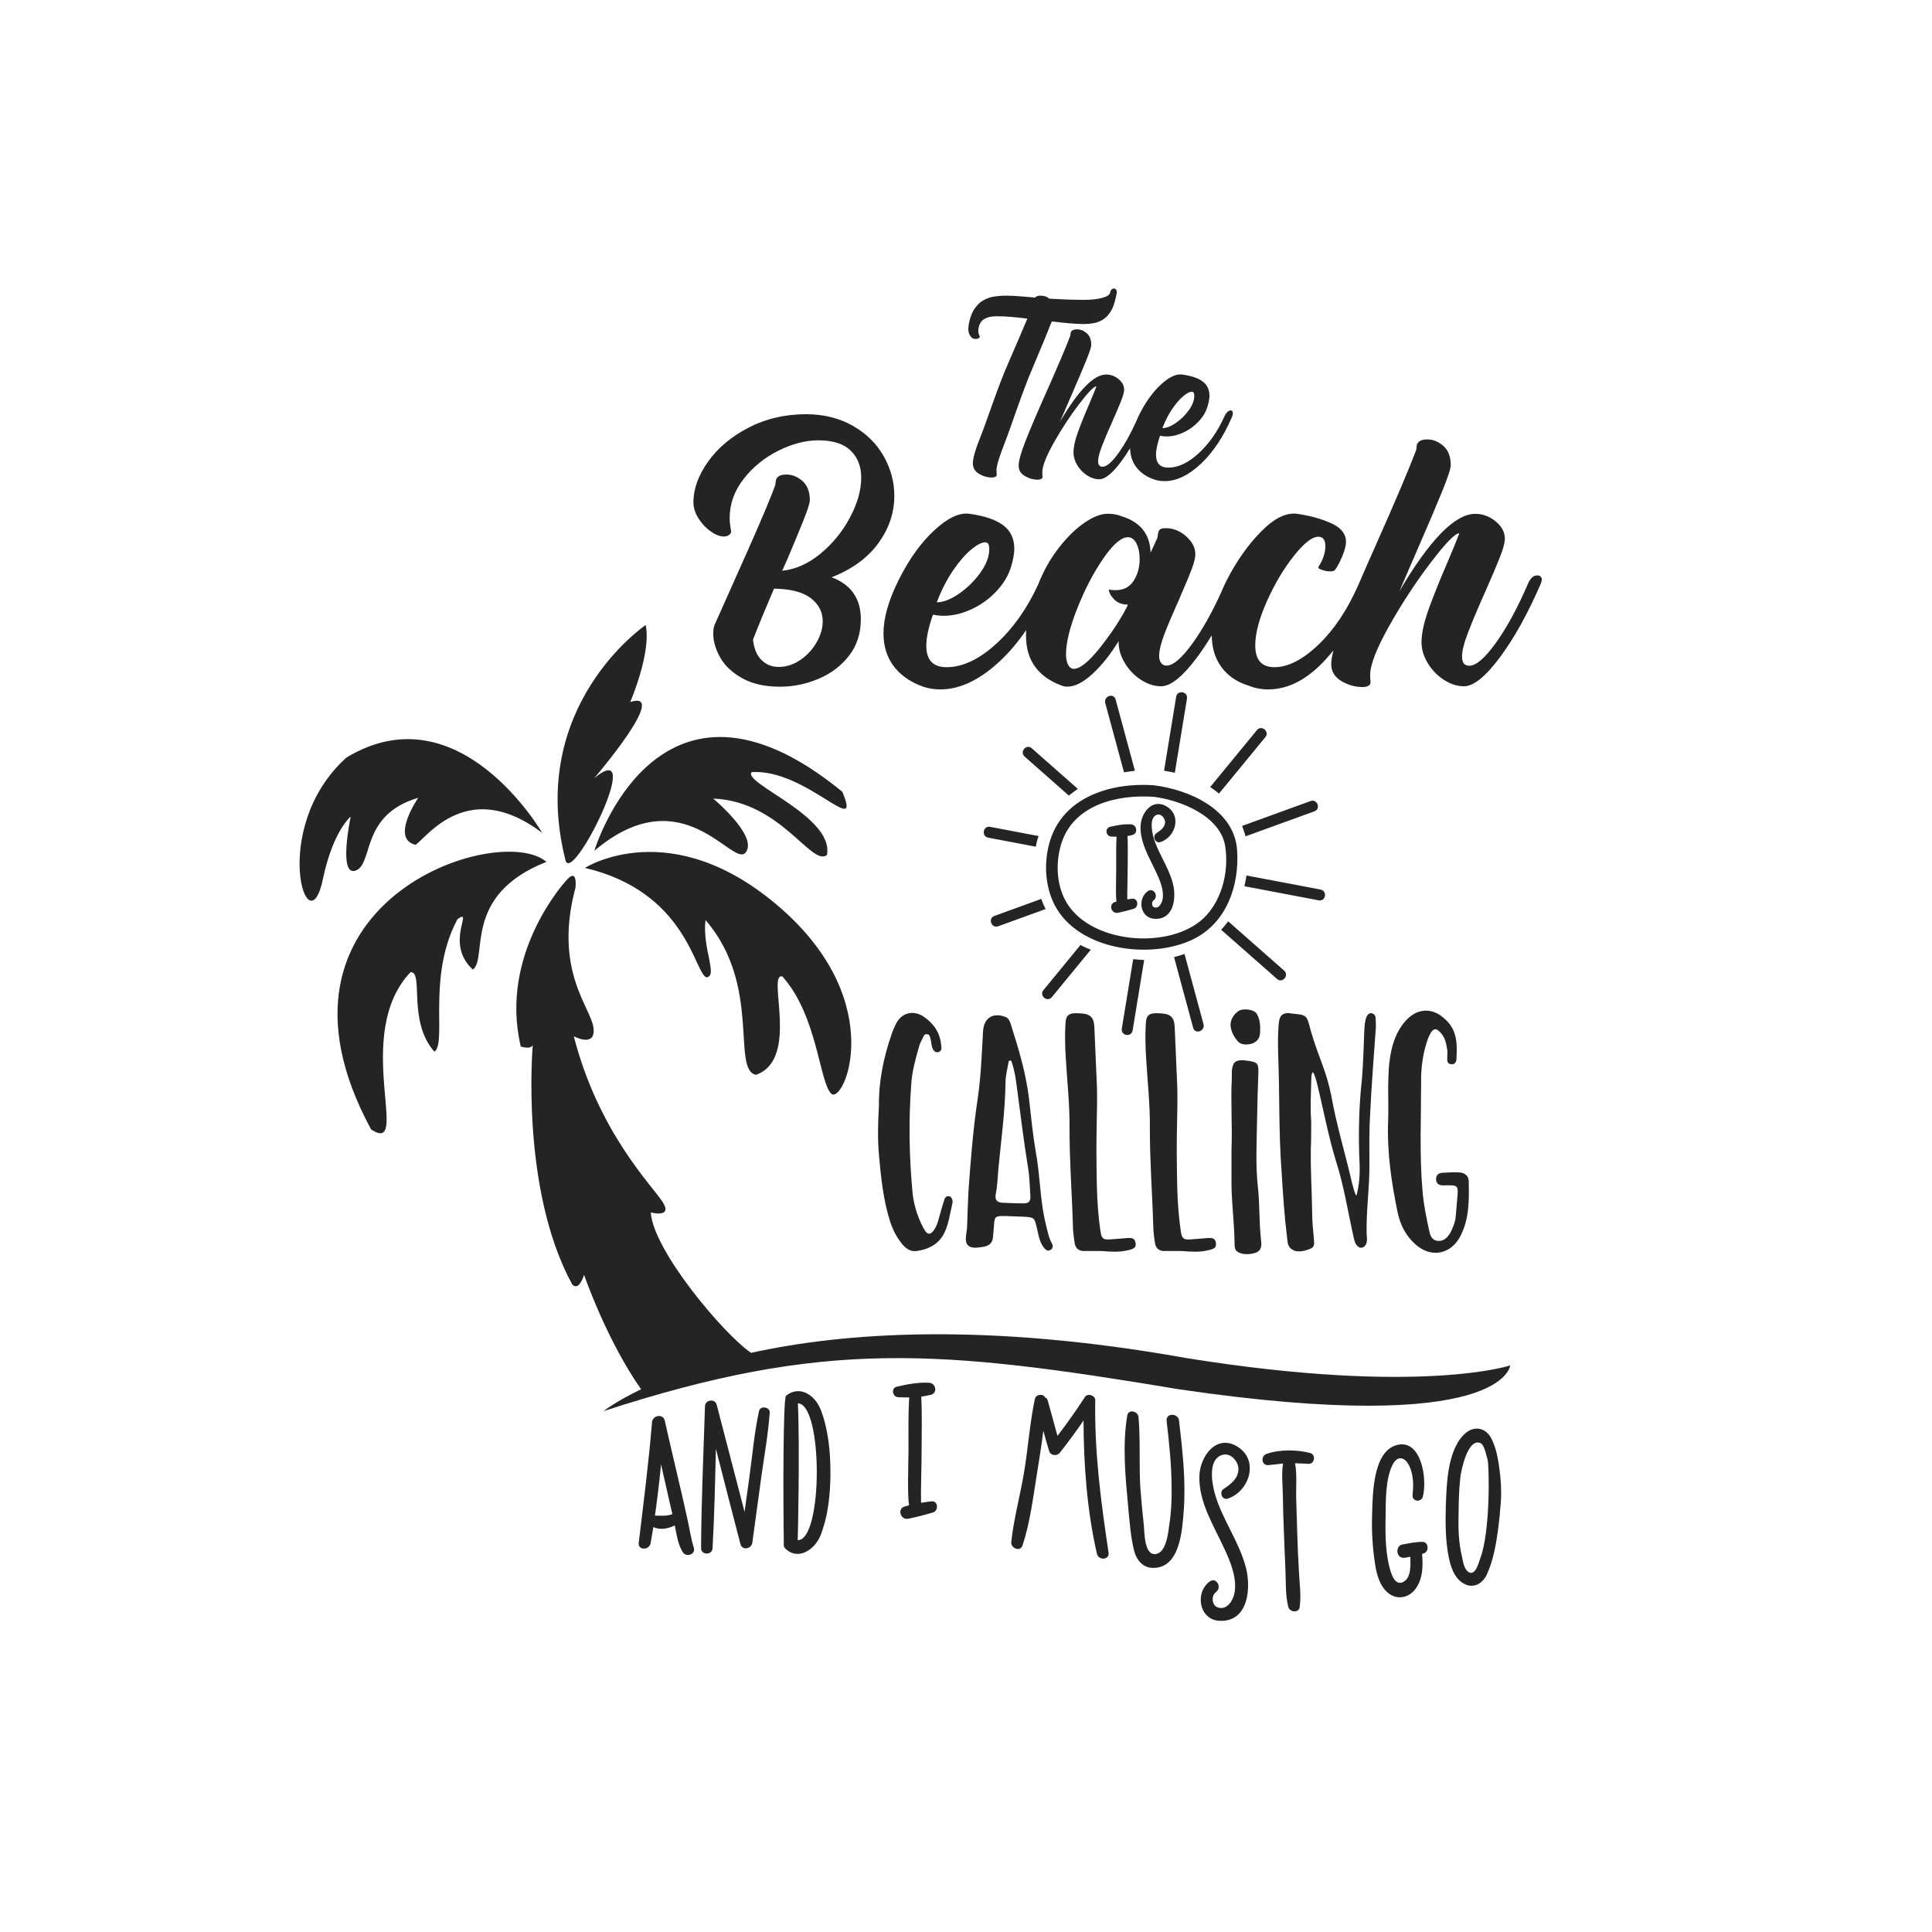 <?xml version="1.0" encoding="utf-8"?>
<!-- Generator: Adobe Illustrator 21.0.0, SVG Export Plug-In . SVG Version: 6.00 Build 0)  -->
<svg version="1.1" id="Calque_1" xmlns="http://www.w3.org/2000/svg" xmlns:xlink="http://www.w3.org/1999/xlink" x="0px" y="0px"
	 viewBox="0 0 600 600" style="enable-background:new 0 0 600 600;" xml:space="preserve">
<style type="text/css">
	.st0{fill:#242424;}
</style>
<path class="st0" d="M100.4,272.45c-4.51,23.37-17.26-15.14,7.17-37.17c35.05-21.24,60.81,23.37,60.81,23.37
	c-22.84-17.26-35.58,1.06-39.3,3.72c-7.97-1.86,0.8-14.6,0.8-14.6c-18.06,5.31-13.81,20.45-19.38,22.57
	c-5.58,2.12-1.59-16.73-1.59-16.73S103.59,257.84,100.4,272.45z M115.27,350.78c12.75,8.23-6.11-29.47,12.21-48.86
	c4.25-0.27-1.06,15.14,7.43,24.69c3.98-2.66-2.39-23.37,7.17-41.16c5.31-3.72-4.25,7.43,4.78,15.67c4.78-3.72-3.45-23.1,22.84-33.46
	C154.84,254.92,77.04,280.41,115.27,350.78z M242.99,303.25c10.89,12.21,11.42,32.66,15.14,36.38s18.06-27.88-15.4-57.35
	c-34.11-30.05-61.07-12.75-61.07-12.75c31.6,7.43,33.99,32.66,37.71,33.99c3.72-0.27-1.33-9.03-0.27-17.79
	c17.52,20.18,7.97,46.47,15.67,48.06C248.57,329,237.95,301.92,242.99,303.25z M184.58,264.21c27.62-23.37,43.02,5.58,47,0.53
	c3.98-5.05-10.09-16.73-10.09-16.73c20.98,0.8,30.54,21.24,35.32,17.53c2.39-11.95-26.29-22.3-23.37-25.76
	c16.99-1.06,34.52,21.24,28.15,6.11C204.23,198.89,184.58,264.21,184.58,264.21z M184.58,241.64c0,0,23.63-27.62,11.15-23.63
	c0,0,6.64-15.4,4.78-23.9c0,0-36.91,24.96-24.96,72.76C177.14,276.16,201.04,228.1,184.58,241.64z M368.43,421.76
	c-62.31-11.14-106.22-8-135.18-1.62c-0.03-0.02-0.05-0.04-0.08-0.06c-8.23-5.58-30.27-31.6-31.07-43.55c0,0,6.9,1.86,3.72-3.19
	c-3.19-5.05-19.91-21.51-27.62-51.51c0,0,6.9,3.72,6.11-2.66c-0.8-6.37-12.48-17.79-5.58-43.55c0.53-6.64-2.92-2.12-2.92-2.12
	s-20.98,22.57-14.07,51.51c0,0,3.19,1.06,3.72-0.53c0,0-3.98,44.61,12.21,74.35c0,0,1.86,2.66,3.72-2.92c0,0,6.95,20.24,17.71,35.54
	c-7.97,3.83-11.65,6.78-11.65,6.78c68.72-22.36,104.14-19.19,178.98-6.73C467.38,446.26,469,424.05,469,424.05
	S440.92,433.41,368.43,421.76z"/>
<path class="st0" d="M213.45,471.61c-0.75-3.45-1.55-6.89-2.35-10.34c-1.55-6.72-3.16-13.38-4.65-20.1
	c-0.57-2.3-3.79-1.61-3.96,0.52c-1.03,12.58-2.64,25.04-4.13,37.5c-0.23,2.18,2.87,2.3,3.56,0.46h0.06c0.29-1.78,0.63-3.56,0.92-5.4
	c2.12,0.98,4.59,0.52,6.66-0.52c0.57,2.81,0.98,6.03,2.53,8.38c1.09,1.61,4.02,0.63,3.39-1.44
	C214.54,477.75,214.14,474.6,213.45,471.61z M203.4,470.69c0.75-5.28,1.38-10.62,1.9-15.91c0.63,2.7,1.21,5.46,1.84,8.15
	c0.57,2.47,1.09,4.88,1.67,7.29C207.02,470.92,205.24,470.69,203.4,470.69z M239.04,438.68c-0.46,6.78-1.72,13.49-2.64,20.21
	l-2.76,20.21c-0.23,1.84-3.1,2.58-3.68,0.46c-2.58-9.88-5.11-19.76-7.64-29.63c-0.23,10.28-0.46,20.62-1.03,30.9
	c-0.11,2.18-3.56,2.18-3.56,0c0.06-14.7,0.75-29.46,1.21-44.16c0.06-1.95,3.1-2.41,3.62-0.46l8.67,33.31
	c0.52-3.73,1.03-7.46,1.55-11.2c0.92-6.66,1.49-13.44,2.93-20.04C236.05,436.44,239.15,436.9,239.04,438.68z M244.11,433.46
	c-0.92,0.75-0.92,31.47-0.69,45.83c-0.11,0.57,0,1.21,0.52,1.67c3.96,3.85,9.13,0.17,10.8-3.96c2.47-6.03,3.16-13.21,3.16-19.7
	c0-6.49-0.69-13.67-3.1-19.7C253.02,433.23,248.36,430.07,244.11,433.46z M247.73,478.31c0.06-0.46,0.69-29.23,0.06-42.5
	C255.66,436.04,255.6,478.54,247.73,478.31z M289.78,469.7c-2.24,0.69-5.4,1.49-7.7,1.95c-2.47,0.52-3.56-3.27-1.03-3.79
	c0.11-0.06,1.09-0.34,1.26-0.4c-0.52-3.1-0.23-11.6-0.17-17.11c0-5.46-0.11-10.97,0.23-16.37c-1.21,0-2.35,0-3.39-0.06
	c-1.84-0.06-2.35-2.87-0.46-3.27c3.1-0.75,6.89-1.44,10.11-1.21c2.01,0.17,2.64,3.16,0.46,3.73c-0.92,0.23-1.95,0.4-2.99,0.57
	c0.29,5.51,0.11,11.08,0.11,16.6c0,5.28-0.29,13.32-0.17,16.37c1.09-0.17,2.18-0.34,3.27-0.46
	C291.33,466.03,291.56,469.13,289.78,469.7z M344.27,482.14c0.35,2.39-3.11,2.56-3.62,0.37c-3.07-13.45-4.11-27.55-4.15-41.37
	c-2.33,3.45-4.83,6.81-7.43,10.1c-0.82,1.03-2.82,0.8-3.23-0.55c-0.64-2.09-1.26-4.23-1.83-6.37c-0.51,4.4-1.27,8.81-1.94,13.13
	c-1.21,7.43-2.15,15.36-4.53,22.53c-0.71,2.09-3.69,0.83-3.48-1.12c0.79-7.38,2.86-14.78,4.05-22.09c1.2-7.37,1.73-14.97,3.27-22.28
	c0.32-1.52,2.63-1.77,3.17-0.51c0.39,0.12,0.68,0.46,0.83,0.96c1.06,3.68,2.01,7.33,3.02,11c3-3.92,5.83-7.92,8.52-12.06
	c0.81-1.32,3.24-0.56,3.22,0.96C339.86,450.86,341.89,466.35,344.27,482.14z M366.16,441.21c1.09,9.36,2.18,18.78,1.44,28.2
	c-0.46,5.91-1.15,17.57-9.48,17.52c-3.27,0-5.28-2.58-5.97-5.57c-1.03-4.31-1.38-8.96-1.78-13.38c-0.86-9.19-1.84-19.18-0.29-28.37
	c0.34-2.12,3.39-1.38,3.5,0.52c0.63,7.29,0.12,14.76,0.57,22.05c0.29,3.68,0.63,7.35,1.03,11.03c0.29,2.41,0.06,9.76,3.62,9.42
	c3.44-0.29,4.02-6.72,4.36-9.3c0.57-3.68,0.75-7.47,0.69-11.2c0-7.01-0.75-13.95-1.55-20.9
	C362.08,438.74,365.93,438.8,366.16,441.21z M384.6,456.5c0.17-2.47-2.3-5.51-5.05-4.65c-4.42,1.38-3.22,8.5-2.35,11.71
	c2.18,8.04,7.47,14.87,9.65,22.97c1.78,6.37,0.98,17.29-8.15,16.83c-6.37-0.34-7.69-8.84-2.99-12.23c2.01-1.44,3.9,1.84,1.95,3.27
	c-1.66,1.26-1.32,4.42,0.8,4.88c3.04,0.75,4.82-2.93,5.05-5.34c0.46-4.48-1.49-9.19-3.33-13.09c-3.27-7.12-7.93-14.36-7.7-22.45
	c0.17-6.14,5.34-13.32,12-9.02c6.6,4.31,3.5,13.78-3.16,16.02c-1.84,0.63-2.81-2.12-1.26-3.04
	C382.19,460.98,384.43,459.26,384.6,456.5z M406.38,454.61c-1.38-0.06-2.76-0.17-4.19-0.17c0.63,3.33,0.29,7.12,0.34,10.45
	l0.34,11.26c0.11,3.96,0.29,7.87,0.52,11.83c0.17,3.68,0.75,7.52,0.23,11.14c-0.23,1.84-3.04,1.61-3.5,0
	c-0.98-3.68-0.75-7.93-0.92-11.71c-0.17-3.73-0.34-7.52-0.46-11.26c-0.17-3.96-0.29-7.87-0.34-11.83c-0.06-3.16-0.46-6.66,0.06-9.82
	c-1.55,0.17-3.1,0.4-4.65,0.52c-2.12,0.06-2.3-2.93-0.46-3.5c4.02-1.44,9.42-1.32,13.49-0.29
	C408.73,451.68,408.33,454.67,406.38,454.61z M442.2,482.4c-0.17,0.06-0.4,0.12-0.57,0.23c0.4,4.08,0.17,8.61-2.7,11.6
	c-2.24,2.24-5.51,2.47-7.93,0.4c-2.47-2.07-3.5-5.68-3.96-8.96c-0.8-5.05-1.09-10.17-0.92-15.22c0.17-6.72,0.29-19.87,7.81-21.71
	c7.35-1.84,9.36,10.22,7.98,15.96c-0.46,2.01-3.45,1.67-3.22-0.46c0.29-2.76,0.29-5.46-0.63-8.04c-1.15-3.39-3.9-4.94-5.74-0.98
	c-2.07,4.42-1.95,10.97-2.01,15.85c-0.12,5.34-0.06,11.43,1.44,16.54c0.57,2.01,1.78,4.94,4.13,3.62c2.36-1.26,2.18-5.05,2.12-7.75
	l-1.66,0.29c-1.03,0.17-2.01-0.29-2.3-1.49c-0.29-1.03,0.29-2.41,1.32-2.58c2.07-0.4,4.25-0.86,6.43-0.86
	C443.63,478.84,443.92,481.82,442.2,482.4z M465.95,458.62c-0.46-4.02-0.98-8.61-2.99-12.23c-1.55-2.7-4.59-3.62-7.29-1.72
	c-3.16,2.24-4.71,6.66-5.46,10.17c-0.92,4.31-1.03,8.73-1.21,13.09c-0.12,4.94-0.12,9.88,0.75,14.76c0.57,3.22,1.66,7.47,5,9.19
	c3.04,1.61,5.86-0.29,7.06-3.04c2.01-4.42,2.87-9.59,3.5-14.36c0.23-1.9,0.46-3.73,0.57-5.68
	C466.29,465.45,466.29,461.95,465.95,458.62z M459.69,484c-0.4,1.15-1.44,5.34-3.45,4.31c-1.67-0.86-1.95-3.79-2.24-5
	c-1.03-4.36-1.15-8.79-1.03-13.15c0.06-3.85,0.11-7.69,0.57-11.49c0.17-1.55,2.18-12.17,6.2-10.51c1.32,0.52,1.9,4.13,2.24,5.17
	C462.5,455,462.91,475.68,459.69,484z"/>
<path class="st0" d="M295.79,372.67c0,0.32,0.11,0.63,0,0.95c-0.85,3.49-1.16,7.19-3.07,10.25c-1.8,2.85-4.76,4.23-8.14,4.65
	c-1.59,0.21-2.85-0.53-3.91-1.59c-1.9-2.11-3.17-4.54-4.12-7.19c-2.22-6.87-2.96-13.95-3.59-21.14c-0.42-4.86-0.32-9.72,0-15.12
	c-0.11-7.4,1.37-14.9,3.91-22.2c0.42-1.27,0.95-2.54,1.59-3.7c1.9-3.38,5.71-3.91,8.77-1.58c2.96,2.11,4.76,4.97,5.07,8.67
	c0.11,0.74,0.21,1.69-0.74,2.01c-1.06,0.42-1.69-0.42-2.01-1.27c-0.32-0.85-0.32-1.8-0.53-2.64c-0.21-0.63-0.21-1.48-1.06-1.58
	c-0.95-0.21-1.16,0.74-1.48,1.37c-0.53,0.95-0.95,1.9-1.16,2.85c-1.06,3.7-2.11,7.5-2.33,11.42c-0.85,11.31-0.63,22.51,0.42,33.72
	c0.42,4.23,2.11,8.88,3.91,11.73c0.63,0.85,1.37,1.37,2.43,0.11c1.06-1.27,1.48-2.75,1.9-4.33c0.53-1.9,1.06-3.81,1.69-5.71
	c0.21-0.53,0.63-0.95,1.37-0.85C295.37,371.61,295.58,372.14,295.79,372.67z M326.65,386.09c0.42,0.74,0.42,1.58-0.32,2.01
	c-1.06,0.74-1.69-0.11-2.22-0.74c-1.37-1.8-1.58-3.91-2.11-6.02c-0.74-3.28-0.85-3.28-4.23-3.49c-1.9-0.11-3.8-0.11-5.71-0.21
	c-3.06,0-3.17,0.11-3.38,3.07c-0.11,1.27-0.21,2.43-0.32,3.7c-0.21,1.9-1.59,2.64-3.28,2.85c-2.01,0.32-4.02,0.53-4.86-1.06
	c-0.63-1.27,0-3.49,0.11-4.86c0.11-3.28,0.21-6.66,0.42-11.2c0.63-8.77,1.37-18.81,2.85-28.75c1.06-6.98,1.27-13.95,1.69-21.03
	c0.21-4.23,3.07-6.03,6.98-4.54c0.95,0.42,1.27,1.16,1.59,2.11c2.43,7.61,4.76,15.33,5.71,23.25c0.63,5.6,1.16,11.1,2.11,16.59
	c1.37,7.4,1.27,14.9,3.06,22.2C325.28,382.08,325.6,384.19,326.65,386.09z M319.99,371.51c-0.21-2.96-0.21-6.02-0.74-8.98
	c-1.37-8.35-2.33-16.7-3.49-25.16c-0.32-2.54-0.74-5.18-1.59-7.61c-0.11-0.53-0.85-0.53-0.95,0c-0.32,2.11-0.95,4.23-0.95,6.34
	c-0.11,9.09-1.37,17.97-2.22,26.95c-0.21,2.75-0.32,5.39-0.85,8.03c-0.21,1.48,0.32,2.22,1.9,2.43c2.33,0.11,4.55,0.21,6.77,0.21
	C319.47,373.73,320.1,373.09,319.99,371.51z M349.8,384.51c-1.37,0.11-2.75,0.21-4.02,0.32c-3.28,0.32-3.7,0.11-4.12-3.17
	c-1.16-8.25-1.06-15.85-1.16-24.21c0-5.29,0.11-8.56,0.21-14.8c0-2.11,0-5.07-0.11-6.66c-0.21-5.71-0.53-11.31-0.74-17.02
	c-0.11-2.75-1.06-4.02-3.91-4.23c-3.91-0.32-4.97,0.21-5.07,3.38c-0.21,3.49-0.11,6.98,0.11,10.46c0.42,7.29,1.27,14.69,1.16,21.99
	c0,10.57,0.74,19.45,1.06,30.44c0,1.27,0.32,3.81,0.53,4.97c0.21,1.59,1.16,2.43,2.64,2.54c1.9,0,3.81,0,5.71,0
	c2.75,0.21,5.39,0.42,8.03-0.21c1.37-0.32,2.85-0.53,2.54-2.33C352.44,384.3,351.07,384.4,349.8,384.51z M374.75,384.51
	c-1.37,0.11-2.75,0.21-4.02,0.32c-3.28,0.32-3.7,0.11-4.12-3.17c-1.16-8.25-1.06-15.85-1.16-24.21c0-5.29,0.11-8.56,0.21-14.8
	c0-2.11,0-5.07-0.11-6.66c-0.21-5.71-0.53-11.31-0.74-17.02c-0.11-2.75-1.06-4.02-3.91-4.23c-3.91-0.32-4.97,0.21-5.07,3.38
	c-0.21,3.49-0.11,6.98,0.11,10.46c0.42,7.29,1.27,14.69,1.16,21.99c0,10.57,0.74,19.45,1.06,30.44c0,1.27,0.32,3.81,0.53,4.97
	c0.21,1.59,1.16,2.43,2.64,2.54c1.9,0,3.81,0,5.71,0c2.75,0.21,5.39,0.42,8.03-0.21c1.37-0.32,2.85-0.53,2.54-2.33
	C377.39,384.3,376.01,384.4,374.75,384.51z M390.71,369.18c-0.85-7.08-0.42-14.27-0.32-21.35c0.11-5.07,0.21-10.04,0.42-15.12
	c0-2.33-0.32-2.75-2.54-3.17c-3.7-0.63-5.07-0.21-5.5,1.8c-0.11,0.42-0.21,0.85-0.21,1.37c0,0.63,0,1.27,0,2.01
	c-0.42,7.4,0.21,14.9-0.11,22.41c0,2.85,0,5.81,0,8.67c-0.11,6.76,0.85,13.32,0.95,20.08c0,0.95,0,2.11,0.74,2.75
	c1.37,1.06,3.91,1.06,5.81,0.42c1.8-0.63,1.9-2.22,1.69-3.8C391.02,379.86,391.23,374.47,390.71,369.18z M389.23,323.94
	c1.27-0.63,2.11-1.59,2.11-3.59c0.21-3.59-0.85-5.29-1.27-5.81c-0.95-1.06-4.12-1.48-5.5-0.53c-1.9,1.37-2.85,3.49-2.22,5.6
	c0.32,1.37,1.06,2.64,2.01,3.7C385.53,324.79,387.96,324.47,389.23,323.94z M425.8,314.64c-0.63,0-1.16,0.53-1.37,1.06
	c-0.63,1.48-0.63,2.85-0.74,4.44c-0.21,5.07-0.32,10.15-0.74,15.12c-0.85,7.61-1.06,15.33-0.85,23.04
	c0.21,4.44,0.42,7.72-0.74,12.68c-0.21,1.48-1.48-3.38-1.9-5.39c-2.01-8.46-4.54-16.91-6.03-25.37c-0.84-3.91-1.48-6.02-2.54-8.98
	c-1.37-3.7-2.75-7.4-3.81-11.1c-1.27-4.97-1.16-4.97-6.13-5.39c-0.21-0.11-0.42-0.11-0.63-0.11c-1.8-0.11-2.75,0.63-3.06,2.33
	c-0.42,2.75-0.42,6.98-0.32,10.25c0.53,13.42,0.11,23.68,1.06,36.57c0.42,6.76,0.85,13.63,1.69,20.4c0.21,1.8,0.21,3.07,1.69,3.91
	c1.58,1.06,4.33,0.32,5.81-0.42c1.27-0.63,0.85-1.9,0.85-2.96c-0.21-2.54-0.53-5.18-0.53-7.72c-0.11-8.46-0.53-12.26-0.42-20.4
	c0.11-1.16,0.11-7.29,0.11-8.35c-0.32-4.86-0.11-7.29,0-12.16c0-2.54,0.32-3.7,0.85-2.64c0.32,0.85,0.63,1.69,0.84,2.54
	c2.01,8.03,3.49,16.28,5.92,24.31c2.54,7.82,3.8,16.07,5.6,24.1c0.21,0.95,0.42,1.8,1.06,2.43c0.85,1.16,2.33,0.74,2.85-0.63
	c0.32-0.95,0.21-1.8,0.11-2.75c-0.21-7.08,0.85-14.06,0.85-21.03c0-5.39-0.11-10.78,0.21-16.07c0.42-9.2,1.16-18.29,1.8-27.38
	c0-1.06,0-2.01-0.11-3.07C427.07,315.28,426.64,314.75,425.8,314.64z M456.13,366.86c0-1.69-1.27-2.64-2.85-2.75
	c-1.8-0.11-3.59,0-5.39,0.11c-1.27,0.11-2.01,0.85-1.9,2.22c0.21,1.48,1.16,1.69,2.43,1.69c4.54-0.11,4.54-0.11,4.12,4.33
	c-0.11,1.69-0.32,3.38-0.42,4.97c-0.11,2.01-0.85,3.7-1.69,5.39c-0.95,1.59-2.11,2.75-4.02,2.54c-2.01-0.32-2.33-2.01-2.64-3.49
	c-0.85-4.02-1.69-8.03-2.01-12.16c-0.95-11.1-0.42-22.3-0.42-33.4c-0.11-4.54,0.63-9.09,1.59-12.05c0.21-0.84,0.74-2.33,1.16-3.06
	c0.74-1.48,1.69-2.11,2.85-0.95c1.9,1.8,2.11,3.49,2.54,5.92c0.11,0.85-0.11,2.43,0,3.28s0.85,1.06,1.37,1.06
	c0.74,0.11,1.48-0.53,1.48-1.8c0.32-5.92-0.11-9.94-5.07-13.42c-2.64-1.8-5.81-1.9-8.46-0.21c-1.48,0.95-2.75,2.33-3.7,3.8
	c-2.85,4.23-3.8,9.94-3.91,15.64c-0.21,5.29,0.11,8.88-0.11,14.06c-0.32,9.51,1.06,18.71,2.96,27.9c0.85,4.12,2.75,7.72,6.13,10.46
	c4.65,3.7,10.36,2.43,13.21-2.75C456.34,378.69,456.24,372.78,456.13,366.86z"/>
<path class="st0" d="M321.68,262.95l-14.8-2.81c-1.08-0.2-1.49-1.19-1.33-2.02c0.15-0.82,0.87-1.54,1.92-1.34l15.06,2.86l-0.23,0.74
	c-0.06,0.18-0.11,0.36-0.17,0.55c-0.14,0.5-0.25,1.01-0.35,1.53L321.68,262.95z M385.92,256.97c0.29,0.76,0.54,1.51,0.75,2.24
	l0.15,0.52l21.39-7.77c1.02-0.37,1.26-1.36,0.97-2.15c-0.29-0.8-1.13-1.42-2.17-1.04l-21.27,7.73L385.92,256.97z M364.33,239.88
	l0.52,0.12l3.78-23.08c0.1-0.61-0.1-1.17-0.56-1.54c-0.49-0.4-1.2-0.52-1.79-0.29c-0.54,0.21-0.91,0.67-1.01,1.27l-3.76,22.99
	l0.5,0.08C362.75,239.55,363.53,239.7,364.33,239.88z M378.18,246.14l0.39,0.31l14.41-17.54c0.7-0.85,0.39-1.84-0.26-2.38
	c-0.65-0.53-1.67-0.64-2.36,0.2l-14.54,17.71l0.47,0.3C376.87,245.13,377.49,245.58,378.18,246.14z M349.07,239.84l0.44-0.07
	c0.79-0.12,1.58-0.24,2.38-0.33l0.57-0.07l-6-22.16c-0.15-0.56-0.53-0.96-1.05-1.1c-0.58-0.16-1.26,0.05-1.72,0.51
	c-0.45,0.46-0.62,1.08-0.45,1.7L349.07,239.84z M331.94,247.07l0.33-0.26c0.57-0.45,1.16-0.89,1.75-1.32l0.71-0.5l-14.33-12.63
	c-0.45-0.4-1.02-0.52-1.56-0.34c-0.59,0.2-1.06,0.74-1.19,1.37c-0.12,0.59,0.08,1.16,0.55,1.57L331.94,247.07z M324.47,281.79
	c-0.34-0.68-0.65-1.41-0.92-2.16l-0.17-0.47l-14.58,5.3c-1.02,0.37-1.26,1.36-0.97,2.15c0.23,0.64,0.81,1.16,1.55,1.16
	c0.19,0,0.4-0.04,0.62-0.11l14.73-5.35L324.47,281.79z M335.91,293.67l-0.36-0.19l-11.51,14.02c-0.7,0.85-0.39,1.84,0.26,2.38
	c0.31,0.26,0.71,0.41,1.12,0.41c0.44,0,0.88-0.18,1.24-0.62l12.1-14.74l-0.64-0.25C337.37,294.39,336.62,294.05,335.91,293.67z
	 M370.73,291.61c-13.16,6.55-35.85,3.63-43.19-10.53c-3.12-6.01-3.42-13.7-1.39-20.14c4.3-13.62,19.15-17.96,32.07-17.08
	c10.95,1.34,25.07,7.43,25.97,20.12C384.96,274.86,381.01,286.49,370.73,291.61z M380.48,262.7c-1.51-9.19-13.66-14.2-22.26-15.25
	c-11.37-0.77-25.03,2.52-28.7,14.81c-1.79,6-1.41,13.21,2.03,18.55c7.74,12.02,30.24,13.88,41.01,5.4
	C379.22,280.98,381.83,270.92,380.48,262.7z M410.13,276.26l-23.03-4.37l-0.08,0.51c-0.13,0.79-0.28,1.58-0.45,2.33l-0.11,0.5
	l23.09,4.38c0.12,0.02,0.24,0.03,0.35,0.03c0.86,0,1.44-0.65,1.57-1.37C411.63,277.45,411.21,276.47,410.13,276.26z M381.43,286.13
	l-0.33,0.42c-0.5,0.65-1.01,1.26-1.51,1.82l-0.34,0.38l17.36,15.29c0.32,0.28,0.69,0.42,1.07,0.42c0.16,0,0.33-0.03,0.49-0.08
	c0.59-0.2,1.06-0.74,1.19-1.37c0.12-0.59-0.08-1.16-0.55-1.57L381.43,286.13z M367.86,296.26l-0.5,0.17
	c-0.76,0.26-1.52,0.49-2.26,0.68l-0.49,0.13l5.94,21.96c0.19,0.72,0.76,1.15,1.44,1.15c0.15,0,0.31-0.02,0.47-0.06
	c0.87-0.24,1.6-1.12,1.31-2.2L367.86,296.26z M352.39,297.93l-0.47-0.05l-3.54,21.6c-0.1,0.61,0.1,1.17,0.56,1.54
	c0.33,0.27,0.74,0.41,1.16,0.41c0.21,0,0.43-0.04,0.63-0.11c0.54-0.21,0.91-0.67,1.01-1.27l3.59-21.91l-0.56-0.03
	C353.92,298.07,353.14,298.01,352.39,297.93z"/>
<path class="st0" d="M353.16,280.24c0.16,0.75-0.16,1.7-1.06,1.99l-0.01,0c-1.43,0.44-3.43,0.95-4.88,1.24
	c-0.13,0.03-0.26,0.04-0.38,0.04c-0.49,0-0.94-0.2-1.28-0.58c-0.44-0.49-0.6-1.2-0.4-1.79c0.17-0.52,0.61-0.9,1.19-1.02
	c0.09-0.03,0.23-0.08,0.37-0.12c-0.2-1.77-0.14-5.13-0.09-8.13c0.01-0.8,0.03-1.57,0.03-2.26l-0.01-2.05
	c-0.01-2.54-0.02-5.15,0.12-7.71c-0.57,0-1.12-0.01-1.62-0.04c-0.9-0.03-1.44-0.77-1.5-1.48c-0.07-0.77,0.39-1.4,1.14-1.56
	c2.64-0.64,4.77-0.89,6.48-0.77c0.97,0.08,1.54,0.88,1.6,1.63c0.07,0.82-0.41,1.48-1.22,1.7c-0.47,0.12-0.97,0.21-1.48,0.3
	c0.11,2.39,0.09,4.81,0.07,7.16c-0.01,0.94-0.02,1.89-0.02,2.83c0,1.44-0.03,3.2-0.07,4.89c-0.04,1.86-0.07,3.64-0.05,4.79
	c0.5-0.08,1.01-0.15,1.51-0.2C352.35,279,352.99,279.46,353.16,280.24z M359.21,258.7c-0.77,0.46-0.87,1.39-0.57,2.03
	c0.33,0.72,1.05,1.03,1.78,0.78c2.41-0.81,4.25-3.06,4.57-5.61c0.28-2.18-0.62-4.13-2.48-5.33c-2.05-1.32-3.72-0.95-4.76-0.4
	c-2.01,1.06-3.46,3.71-3.54,6.46c-0.12,4.19,1.76,7.98,3.58,11.64c0.44,0.89,0.88,1.78,1.29,2.67c1.22,2.59,2.31,5.34,2.04,7.95
	c-0.09,0.92-0.58,2.13-1.34,2.68c-0.37,0.27-0.77,0.34-1.23,0.23c-0.52-0.11-0.69-0.61-0.73-0.81c-0.1-0.44,0-1.04,0.42-1.36
	c0.89-0.65,0.88-1.79,0.36-2.51c-0.54-0.74-1.43-0.88-2.17-0.35c-1.64,1.18-2.36,3.42-1.77,5.45c0.54,1.86,2,3.02,3.91,3.13
	c0.13,0.01,0.25,0.01,0.38,0.01c1.74,0,3.13-0.63,4.14-1.89c1.89-2.36,1.9-6.48,1.11-9.3c-0.7-2.6-1.91-5.01-3.07-7.33
	c-1.13-2.26-2.31-4.61-2.97-7.07c-0.26-0.98-1.45-5.93,1.14-6.74c0.65-0.21,1.2,0.07,1.53,0.34c0.63,0.5,1.04,1.35,0.99,2.07
	C361.73,256.8,360.71,257.74,359.21,258.7z"/>
<path class="st0" d="M274.42,141.64c-2.22-3.91-5.42-7.05-9.61-9.43c-4.19-2.38-9.03-3.57-14.51-3.57c-6.53,0-12.48,1.39-17.84,4.17
	c-5.36,2.78-9.55,6.31-12.58,10.58c-3.02,4.27-4.53,8.46-4.53,12.58c0,1.69,0.52,3.37,1.57,5.02c1.05,1.65,2.32,3,3.81,4.05
	c1.49,1.05,2.84,1.57,4.05,1.57c1.13,0,1.89-0.44,2.3-1.33c-0.32-1.93-0.48-3.39-0.48-4.35c0-4.43,1.45-8.5,4.35-12.21
	c2.9-3.71,6.51-6.63,10.82-8.77c4.31-2.13,8.44-3.2,12.39-3.2c4.51,0,7.86,1.07,10.04,3.2c2.18,2.14,3.26,4.94,3.26,8.4
	c0,3.87-1.17,8-3.51,12.39c-2.34,4.39-5.4,8.14-9.19,11.25c-3.79,3.1-7.74,4.86-11.85,5.26l1.69-3.75
	c1.77-4.19,3.36-8.04,4.78-11.55c1.41-3.51,2.12-5.7,2.12-6.59c0-2.66-0.77-4.66-2.3-5.99c-1.53-1.33-3.19-2-4.96-2
	c-1.13,0-1.96,0.2-2.48,0.6c-0.53,0.4-0.81,0.91-0.85,1.51c-0.04,0.6-0.1,1.03-0.18,1.27c-1.37,3.79-4.21,10.54-8.52,20.25
	c-4.31,9.72-7.72,17.35-10.22,22.91c-0.32,0.65-0.48,1.61-0.48,2.9c0,2.34,0.7,4.78,2.12,7.32c1.41,2.54,3.69,4.7,6.83,6.47
	c3.14,1.77,7.05,2.66,11.73,2.66c4.19,0,8.22-0.83,12.09-2.48c3.87-1.65,7.01-4.05,9.43-7.19c2.42-3.14,3.63-6.89,3.63-11.25
	c0-6.45-3.02-10.8-9.07-13.06c6.37-2.5,11.2-6.03,14.51-10.58c3.3-4.55,4.96-9.45,4.96-14.69
	C277.74,149.68,276.64,145.55,274.42,141.64z M253.56,199.56c-1.29,2.22-2.98,4.03-5.08,5.44c-2.1,1.41-4.31,2.12-6.65,2.12
	c-2.1,0-3.87-0.7-5.32-2.12c-1.45-1.41-2.34-3.53-2.66-6.35c1.85-4.76,4.03-10.04,6.53-15.84c5.16,0.08,8.97,1.07,11.43,2.96
	c2.46,1.9,3.69,4.29,3.69,7.19C255.5,195.14,254.85,197.34,253.56,199.56z M311.84,205.79c0.08-0.16,0.28-0.4,0.6-0.73
	C312.37,205.22,312.16,205.46,311.84,205.79z M477.38,178.7c-1.13,0-2.06,0.81-2.78,2.42c-3.23,7.5-6.55,13.65-9.98,18.44
	c-3.43,4.8-6.19,7.19-8.28,7.19c-0.81,0-1.39-0.24-1.75-0.73c-0.36-0.48-0.54-1.21-0.54-2.18c0-1.69,0.62-4.17,1.88-7.44
	c1.25-3.26,3.04-7.52,5.38-12.76c1.93-4.35,3.42-7.86,4.47-10.52c1.05-2.66,1.57-4.59,1.57-5.8c0-2.01-0.95-3.81-2.84-5.38
	c-1.9-1.57-4.01-2.36-6.35-2.36c-6.29,0-14.15,8.02-23.58,24.06l5.44-12.58c3.55-8.14,6.19-14.35,7.92-18.62
	c1.73-4.27,2.6-6.93,2.6-7.98c0-2.66-0.77-4.66-2.3-5.99c-1.53-1.33-3.19-2-4.96-2c-1.13,0-1.96,0.2-2.48,0.6
	c-0.53,0.4-0.81,0.91-0.85,1.51c-0.04,0.6-0.1,1.03-0.18,1.27c-2.26,5.97-6.33,15.56-12.21,28.78c-2.19,4.91-4.12,9.32-5.81,13.26
	c-3.4,7.6-7.46,13.69-12.21,18.24c-4.92,4.72-9.51,7.07-13.79,7.07c-3.95,0-5.92-2.26-5.92-6.77c0-3.71,1.19-8.24,3.57-13.6
	c2.38-5.36,5.16-10.06,8.34-14.09c3.18-4.03,5.74-6.05,7.68-6.05c1.45,0,2.18,0.97,2.18,2.9c0,2.1-0.73,4.27-2.18,6.53
	c-0.16,0.24,0.2,0.53,1.09,0.85c0.89,0.32,1.73,0.48,2.54,0.48c0.8,0,1.33-0.16,1.57-0.48c0.73-0.97,1.47-2.38,2.24-4.23
	c0.76-1.85,1.15-3.34,1.15-4.47c0-2.42-1.47-4.31-4.41-5.68c-2.94-1.37-6.51-2.38-10.7-3.02c-3.39-0.48-7.12,1.33-11.19,5.44
	c-4.07,4.11-7.64,9.15-10.7,15.11c-0.06,0.11-0.11,0.23-0.16,0.34c-0.11,0.19-0.22,0.4-0.32,0.63c-0.07,0.15-0.13,0.29-0.2,0.44
	c-0.42,0.88-0.8,1.74-1.15,2.59c-2.8,6.13-5.68,11.27-8.63,15.4c-3.43,4.8-6.19,7.19-8.28,7.19c-0.73,0-1.29-0.28-1.69-0.85
	c-0.4-0.56-0.6-1.25-0.6-2.06c0-1.69,0.52-3.93,1.57-6.71c1.05-2.78,2.58-6.39,4.59-10.82c0.24-0.64,0.8-1.97,1.69-3.99
	c0.89-2.01,1.67-3.95,2.36-5.8c0.68-1.85,1.03-3.3,1.03-4.35c0-2.01-0.95-3.87-2.84-5.56c-1.9-1.69-4.01-2.54-6.35-2.54
	c-0.89,0-1.49,0.14-1.81,0.42c-0.32,0.28-0.53,0.75-0.6,1.39c-0.08,0.65-0.16,1.09-0.24,1.33l-2.06,4.47
	c-0.16-5.32-2.74-8.95-7.74-10.88c-0.24-0.08-0.89-0.3-1.93-0.67c-1.05-0.36-2.26-0.54-3.63-0.54c-2.1,0-4.47,0.91-7.13,2.72
	c-2.66,1.81-5.24,4.29-7.74,7.44c-2.5,3.14-4.55,6.61-6.17,10.4c-0.21,0.48-0.39,0.95-0.58,1.43c-3.43,7.45-7.75,13.57-12.96,18.34
	c-5.32,4.88-10.48,7.32-15.48,7.32c-4.19,0-6.29-2.22-6.29-6.65c0-2.5,0.68-5.72,2.06-9.67c1.13,0.24,2.22,0.36,3.26,0.36
	c2.9,0,5.82-0.68,8.77-2.06c2.94-1.37,5.52-3.24,7.74-5.62c2.22-2.38,3.73-4.94,4.53-7.68c0.64-2.18,0.97-3.99,0.97-5.44
	c0-3.14-1.15-5.58-3.45-7.32c-2.3-1.73-5.82-2.92-10.58-3.57c-3.06-0.4-6.67,1.31-10.82,5.14c-4.15,3.83-7.84,8.97-11.06,15.42
	c-3.14,6.29-4.72,11.81-4.72,16.57c0,3.87,0.99,7.18,2.96,9.92c1.97,2.74,4.78,4.84,8.4,6.29c1.93,0.8,4.03,1.21,6.29,1.21
	c6.13,0,12.33-2.96,18.62-8.89c2.89-2.72,5.56-5.91,8.05-9.53c-0.04,0.59-0.06,1.17-0.06,1.73c0,7.58,3.67,12.74,11,15.48
	c0.64,0.24,1.25,0.36,1.81,0.36c2.34,0,4.94-1.31,7.8-3.93c2.86-2.62,5.58-6.03,8.16-10.22v0.36c0,2.18,0.64,4.33,1.93,6.47
	c1.29,2.14,2.96,3.87,5.02,5.2s4.13,2,6.23,2c2.98,0,6.71-3,11.19-9.01c1.54-2.07,3.05-4.35,4.54-6.81c0.04,3.84,1.02,7.1,2.95,9.78
	c1.97,2.74,4.78,4.68,8.4,5.8c1.94,0.8,3.99,1.21,6.17,1.21c6.37,0,12.43-3.22,18.2-9.67c0.71-0.79,1.39-1.6,2.07-2.43
	c-0.44,1.74-0.68,3.17-0.68,4.24c0,2.26,1.05,4.01,3.14,5.26c2.1,1.25,4.31,1.87,6.65,1.87c0.64,0,1.21-0.12,1.69-0.36
	c0.48-0.24,0.73-0.64,0.73-1.21c0-0.24-0.02-0.5-0.06-0.79c-0.04-0.28-0.06-0.74-0.06-1.39c0-3.14,1.97-8.22,5.92-15.24
	c3.95-7.01,8.24-13.56,12.88-19.65c4.63-6.09,7.6-9.13,8.89-9.13c-0.65,1.77-1.77,4.56-3.39,8.34c-2.58,5.97-4.62,11.02-6.11,15.18
	c-1.49,4.15-2.24,7.6-2.24,10.34c0,2.18,0.64,4.33,1.93,6.47c1.29,2.14,2.96,3.87,5.02,5.2s4.13,2,6.23,2c2.98,0,6.71-3,11.18-9.01
	c4.47-6,8.72-13.68,12.76-23.03l0.24-0.97C478.83,179.18,478.34,178.7,477.38,178.7z M296,177.13c1.93-2.82,3.81-4.98,5.62-6.47
	c1.81-1.49,3.24-2.24,4.29-2.24c0.64,0,1.05,0.32,1.21,0.97l0.12,1.09c0,2.34-0.93,4.8-2.78,7.38c-1.86,2.58-4.07,4.76-6.65,6.53
	c-2.58,1.77-4.88,2.66-6.89,2.66C292.37,183.26,294.07,179.95,296,177.13z M352.05,180.39c-1.25,1.94-3.13,2.9-5.62,2.9
	c-0.89,0-1.57-0.08-2.06-0.24c0,0.89,0.52,1.9,1.57,3.02c1.05,1.13,2.5,1.69,4.35,1.69c-0.16,0.32-0.24,0.53-0.24,0.6
	c-2.18,4.19-5,8.46-8.46,12.82c-3.47,4.35-6.17,6.53-8.1,6.53c-0.48,0-0.89-0.16-1.21-0.48c-0.81-0.8-1.21-2.18-1.21-4.11
	c0-3.55,1.15-8.24,3.45-14.09c2.3-5.84,4.98-11,8.04-15.48c3.06-4.47,5.64-6.71,7.74-6.71c1.13,0,2.01,0.67,2.66,2
	c0.64,1.33,0.97,2.92,0.97,4.78C353.92,176.2,353.3,178.46,352.05,180.39z"/>
<path class="st0" d="M312.11,137.33c-1.76,4.43-2.64,7.33-2.64,8.7c0,0.39,0.01,0.67,0.04,0.84c0.02,0.17,0.04,0.33,0.04,0.48
	c0,0.34-0.15,0.59-0.44,0.73c-0.29,0.15-0.64,0.22-1.03,0.22c-1.42,0-2.77-0.38-4.04-1.14c-1.27-0.76-1.91-1.85-1.91-3.27
	c0-1.62,0.86-4.54,2.57-8.77c1.71-4.23,5.21-15.07,8.49-22.51c0.68-1.57,1.64-3.77,2.86-6.61c1.22-2.84,2.23-5.19,3.01-7.05
	c-2.4-0.29-3.99-0.46-4.77-0.51c-1.52-0.15-3.13-0.22-4.85-0.22c-1.52,0-2.74,0.27-3.67,0.81c-0.98,0.49-1.62,1.49-1.91,3.01
	c-0.05,0.59-0.05,1.03,0,1.32l0.22,0.73l0.22,0.44c0,0.1-0.1,0.25-0.29,0.44c-0.25,0.2-0.61,0.29-1.1,0.29
	c-0.44,0-0.83-0.15-1.17-0.44c-0.39-0.39-0.69-0.88-0.88-1.47c-0.1-0.49-0.15-0.88-0.15-1.17c0-0.29,0.05-0.78,0.15-1.47
	c0.29-1.66,0.78-3.11,1.47-4.33c0.73-1.17,1.54-2.08,2.42-2.72c1.13-0.73,2.28-1.22,3.45-1.47c1.47-0.24,2.91-0.37,4.33-0.37
	c1.27,0,2.79,0.07,4.55,0.22c0.59,0.05,2.06,0.17,4.41,0.37c0.24-0.39,0.81-0.59,1.69-0.59c1.13,0,2.03,0.32,2.72,0.95l1.54,0.07
	c3.52,0.2,6.53,0.29,9.03,0.29c2.5,0,4.48-0.22,5.95-0.66c1.42-0.39,2.2-0.93,2.35-1.62c0.05-0.39,0.2-0.71,0.44-0.95
	c0.2-0.19,0.44-0.29,0.73-0.29c0.34,0,0.59,0.15,0.73,0.44c0.15,0.34,0.19,0.64,0.15,0.88c-0.39,2.1-0.86,3.74-1.39,4.92
	c-0.73,1.37-1.49,2.35-2.28,2.94c-0.83,0.69-1.84,1.17-3.01,1.47c-1.22,0.25-2.47,0.37-3.74,0.37c-2.1,0-5.36-0.27-9.76-0.81
	c-1.08,2.79-3.04,7.54-5.87,14.24C317.41,121.82,313.87,132.9,312.11,137.33z M374.06,143.91c-0.2,0.2-0.32,0.34-0.37,0.44
	C373.89,144.15,374.01,144.01,374.06,143.91z M382.87,128.34c0,0.29-0.07,0.64-0.22,1.03c-2.64,6.17-5.87,11.05-9.69,14.65
	c-3.82,3.6-7.59,5.4-11.31,5.4c-1.37,0-2.64-0.25-3.82-0.73c-2.2-0.88-3.9-2.15-5.1-3.82c-1.14-1.58-1.72-3.48-1.78-5.67
	c-0.91,1.51-1.83,2.9-2.78,4.17c-2.72,3.65-4.98,5.47-6.79,5.47c-1.27,0-2.53-0.4-3.78-1.21s-2.26-1.86-3.05-3.16
	c-0.78-1.3-1.17-2.61-1.17-3.93c0-1.66,0.45-3.76,1.36-6.28c0.91-2.52,2.14-5.59,3.71-9.21c0.98-2.3,1.66-3.99,2.06-5.07
	c-0.78,0-2.58,1.85-5.4,5.54c-2.82,3.7-5.42,7.67-7.82,11.93c-2.4,4.26-3.6,7.34-3.6,9.25c0,0.39,0.01,0.67,0.04,0.84
	c0.02,0.17,0.04,0.33,0.04,0.48c0,0.34-0.15,0.59-0.44,0.73c-0.29,0.15-0.64,0.22-1.03,0.22c-1.42,0-2.76-0.38-4.04-1.14
	c-1.27-0.76-1.91-1.82-1.91-3.19c0-1.52,0.72-4.11,2.17-7.78c1.44-3.67,3.58-8.69,6.42-15.05c3.57-8.03,6.04-13.85,7.42-17.47
	c0.05-0.15,0.08-0.4,0.11-0.77c0.02-0.37,0.2-0.67,0.51-0.92c0.32-0.24,0.82-0.37,1.51-0.37c1.08,0,2.08,0.4,3.01,1.21
	c0.93,0.81,1.4,2.02,1.4,3.63c0,0.64-0.53,2.25-1.58,4.85c-1.05,2.6-2.66,6.36-4.81,11.31l-3.3,7.64
	c5.73-9.74,10.5-14.61,14.32-14.61c1.42,0,2.7,0.48,3.85,1.43c1.15,0.95,1.73,2.04,1.73,3.27c0,0.73-0.32,1.91-0.95,3.52
	c-0.64,1.62-1.54,3.74-2.72,6.39c-1.42,3.18-2.51,5.76-3.27,7.75c-0.76,1.98-1.14,3.49-1.14,4.52c0,0.59,0.11,1.03,0.33,1.32
	c0.22,0.29,0.58,0.44,1.06,0.44c1.27,0,2.95-1.46,5.03-4.37c1.81-2.54,3.58-5.71,5.31-9.5c0.18-0.43,0.37-0.87,0.58-1.31
	c0.06-0.13,0.11-0.26,0.17-0.39c0.03-0.07,0.07-0.12,0.1-0.18c0.07-0.14,0.12-0.27,0.19-0.41c1.96-3.92,4.2-7.04,6.72-9.36
	c2.52-2.32,4.71-3.36,6.57-3.12c2.89,0.39,5.03,1.11,6.42,2.17c1.4,1.05,2.09,2.53,2.09,4.44c0,0.88-0.2,1.98-0.59,3.3
	c-0.49,1.66-1.41,3.22-2.75,4.66c-1.35,1.44-2.91,2.58-4.7,3.41c-1.79,0.83-3.56,1.25-5.32,1.25c-0.64,0-1.3-0.07-1.98-0.22
	c-0.83,2.4-1.25,4.36-1.25,5.87c0,2.69,1.27,4.04,3.82,4.04c3.03,0,6.17-1.48,9.4-4.44c3.23-2.96,5.9-6.77,8-11.42
	c0.29-0.64,0.61-1.11,0.95-1.43c0.34-0.32,0.68-0.48,1.03-0.48C382.65,127.46,382.87,127.76,382.87,128.34z M360.99,132.97
	c1.22,0,2.62-0.54,4.18-1.62c1.57-1.08,2.91-2.4,4.04-3.96c1.13-1.57,1.69-3.06,1.69-4.48l-0.07-0.66c-0.1-0.39-0.34-0.59-0.73-0.59
	c-0.64,0-1.5,0.45-2.61,1.36c-1.1,0.91-2.24,2.22-3.41,3.93C362.9,128.66,361.87,130.67,360.99,132.97z"/>
</svg>
